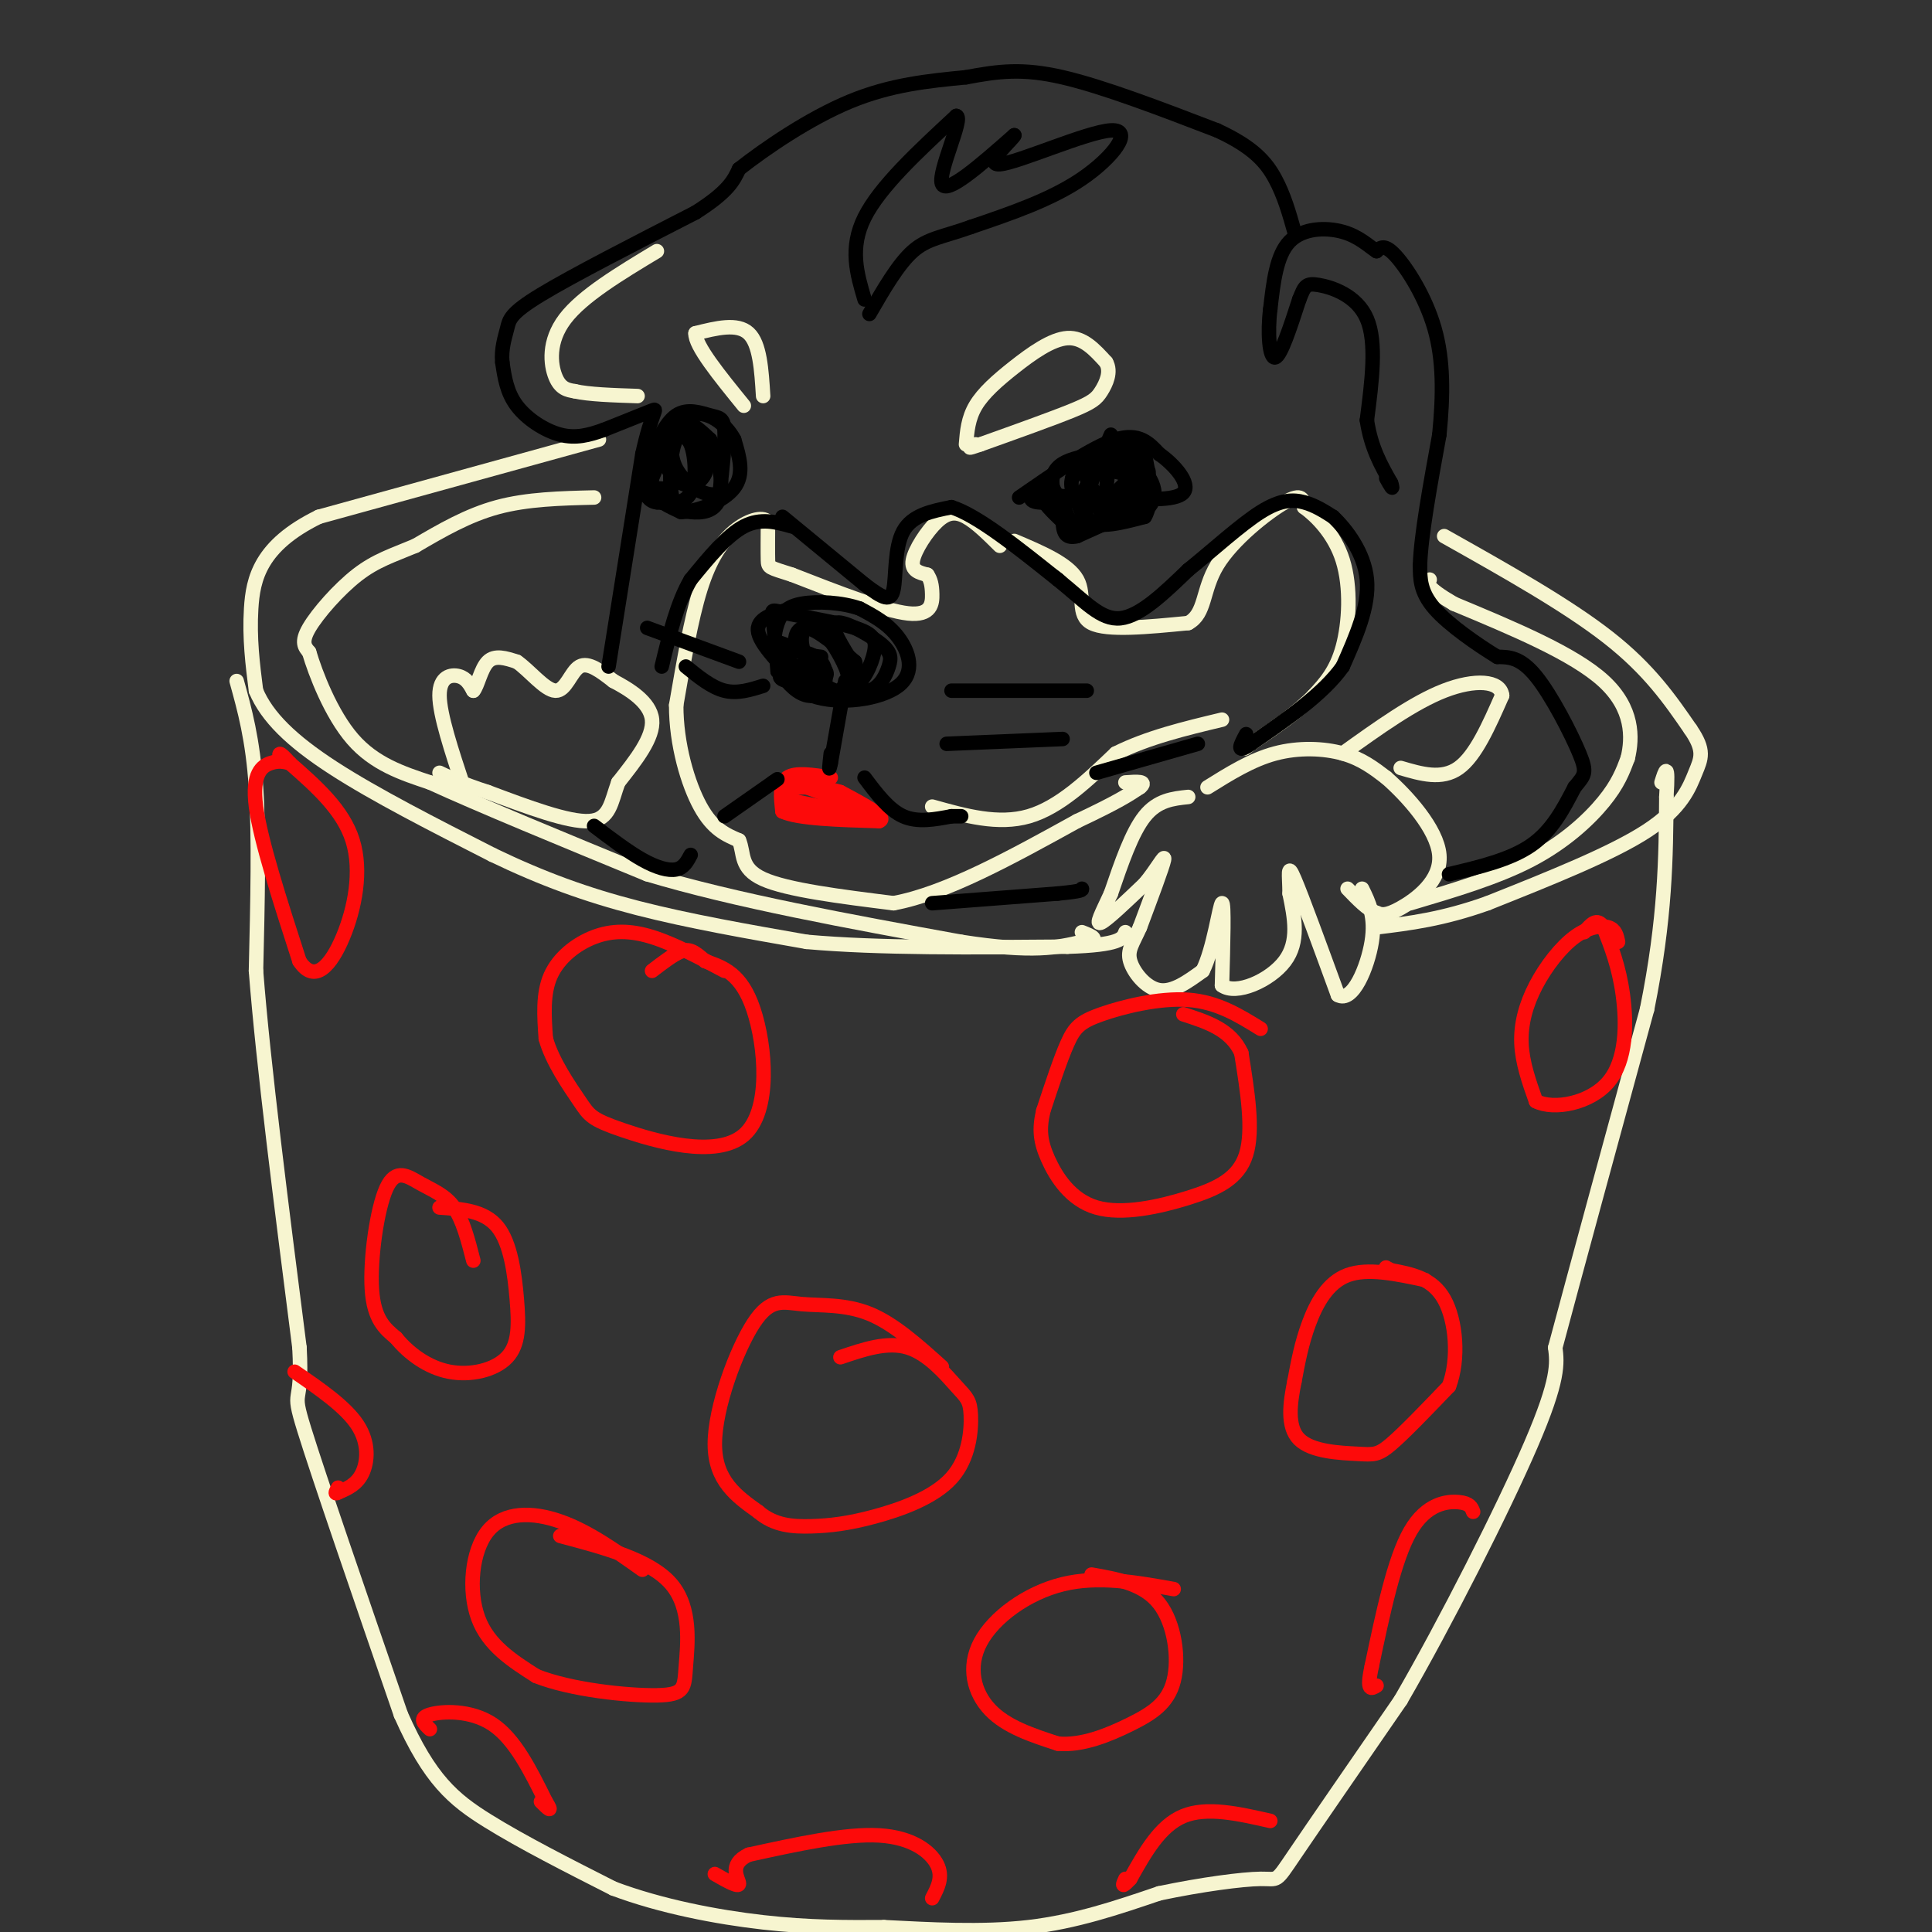 <svg viewBox='0 0 400 400' version='1.1' xmlns='http://www.w3.org/2000/svg' xmlns:xlink='http://www.w3.org/1999/xlink'><rect x="0" y="0" width="400" height="400" fill="#333333" stroke="none"/><g fill='none' stroke='#F7F5D0' stroke-width='3' stroke-linecap='round' stroke-linejoin='round'><path d='M123,103c-6.917,0.167 -13.833,0.333 -20,2c-6.167,1.667 -11.583,4.833 -17,8'/><path d='M86,113c-4.750,2.000 -8.125,3.000 -12,6c-3.875,3.000 -8.250,8.000 -10,11c-1.750,3.000 -0.875,4.000 0,5'/><path d='M64,135c1.289,4.378 4.511,12.822 9,18c4.489,5.178 10.244,7.089 16,9'/><path d='M89,162c10.167,4.667 27.583,11.833 45,19'/><path d='M134,181c18.333,5.500 41.667,9.750 65,14'/><path d='M199,195c15.000,2.333 20.000,1.167 25,0'/><path d='M224,195c4.167,-0.333 2.083,-1.167 0,-2'/><path d='M124,91c0.000,0.000 -58.000,16.000 -58,16'/><path d='M66,107c-12.178,5.956 -13.622,12.844 -14,19c-0.378,6.156 0.311,11.578 1,17'/><path d='M53,143c2.244,5.400 7.356,10.400 16,16c8.644,5.600 20.822,11.800 33,18'/><path d='M102,177c10.244,4.933 19.356,8.267 30,11c10.644,2.733 22.822,4.867 35,7'/><path d='M167,195c14.833,1.333 34.417,1.167 54,1'/><path d='M221,196c11.000,-0.333 11.500,-1.667 12,-3'/><path d='M292,187c9.000,-2.667 18.000,-5.333 25,-9c7.000,-3.667 12.000,-8.333 15,-12c3.000,-3.667 4.000,-6.333 5,-9'/><path d='M337,157c1.044,-4.244 1.156,-10.356 -5,-16c-6.156,-5.644 -18.578,-10.822 -31,-16'/><path d='M301,125c-6.000,-3.500 -5.500,-4.250 -5,-5'/><path d='M299,111c12.750,7.167 25.500,14.333 34,21c8.500,6.667 12.750,12.833 17,19'/><path d='M350,151c3.060,4.440 2.208,6.042 1,9c-1.208,2.958 -2.774,7.274 -10,12c-7.226,4.726 -20.113,9.863 -33,15'/><path d='M308,187c-9.333,3.333 -16.167,4.167 -23,5'/><path d='M49,141c1.667,6.000 3.333,12.000 4,22c0.667,10.000 0.333,24.000 0,38'/><path d='M53,201c1.500,19.333 5.250,48.667 9,78'/><path d='M62,279c0.733,13.289 -1.933,7.511 1,17c2.933,9.489 11.467,34.244 20,59'/><path d='M83,355c5.956,13.444 10.844,17.556 18,22c7.156,4.444 16.578,9.222 26,14'/><path d='M127,391c9.822,3.689 21.378,5.911 31,7c9.622,1.089 17.311,1.044 25,1'/><path d='M183,399c9.356,0.467 20.244,1.133 30,0c9.756,-1.133 18.378,-4.067 27,-7'/><path d='M240,392c8.774,-1.845 17.208,-2.958 21,-3c3.792,-0.042 2.940,0.988 7,-5c4.060,-5.988 13.030,-18.994 22,-32'/><path d='M290,352c9.200,-15.867 21.200,-39.533 27,-53c5.800,-13.467 5.400,-16.733 5,-20'/><path d='M322,279c4.000,-15.000 11.500,-42.500 19,-70'/><path d='M341,209c3.833,-19.000 3.917,-31.500 4,-44'/><path d='M345,165c0.500,-7.833 -0.250,-5.417 -1,-3'/><path d='M246,165c-3.167,0.333 -6.333,0.667 -9,4c-2.667,3.333 -4.833,9.667 -7,16'/><path d='M230,185c-1.933,4.178 -3.267,6.622 -2,6c1.267,-0.622 5.133,-4.311 9,-8'/><path d='M237,183c2.511,-2.978 4.289,-6.422 4,-5c-0.289,1.422 -2.644,7.711 -5,14'/><path d='M236,192c-1.476,3.345 -2.667,4.708 -2,7c0.667,2.292 3.190,5.512 6,6c2.810,0.488 5.905,-1.756 9,-4'/><path d='M249,201c2.289,-4.489 3.511,-13.711 4,-14c0.489,-0.289 0.244,8.356 0,17'/><path d='M253,204c2.844,2.156 9.956,-0.956 13,-5c3.044,-4.044 2.022,-9.022 1,-14'/><path d='M267,185c-0.022,-3.911 -0.578,-6.689 1,-3c1.578,3.689 5.289,13.844 9,24'/><path d='M277,206c3.044,1.778 6.156,-5.778 7,-11c0.844,-5.222 -0.578,-8.111 -2,-11'/><path d='M250,163c4.556,-2.844 9.111,-5.689 14,-7c4.889,-1.311 10.111,-1.089 14,0c3.889,1.089 6.444,3.044 9,5'/><path d='M287,161c4.298,3.750 10.542,10.625 11,16c0.458,5.375 -4.869,9.250 -8,11c-3.131,1.750 -4.065,1.375 -5,1'/><path d='M285,189c-1.833,-0.667 -3.917,-2.833 -6,-5'/><path d='M290,159c4.250,1.250 8.500,2.500 12,0c3.500,-2.500 6.250,-8.750 9,-15'/><path d='M311,144c-0.333,-3.133 -5.667,-3.467 -12,-1c-6.333,2.467 -13.667,7.733 -21,13'/><path d='M210,112c5.600,2.378 11.200,4.756 13,8c1.800,3.244 -0.200,7.356 3,9c3.200,1.644 11.600,0.822 20,0'/><path d='M246,129c3.667,-1.929 2.833,-6.750 6,-12c3.167,-5.250 10.333,-10.929 14,-13c3.667,-2.071 3.833,-0.536 4,1'/><path d='M270,105c2.357,1.690 6.250,5.417 8,11c1.750,5.583 1.357,13.024 0,18c-1.357,4.976 -3.679,7.488 -6,10'/><path d='M272,144c-3.167,3.333 -8.083,6.667 -13,10'/><path d='M259,154c-2.167,1.667 -1.083,0.833 0,0'/><path d='M207,113c-2.446,-2.429 -4.893,-4.857 -7,-6c-2.107,-1.143 -3.875,-1.000 -6,1c-2.125,2.000 -4.607,5.857 -5,8c-0.393,2.143 1.304,2.571 3,3'/><path d='M192,119c0.702,1.036 0.958,2.125 1,4c0.042,1.875 -0.131,4.536 -5,4c-4.869,-0.536 -14.435,-4.268 -24,-8'/><path d='M164,119c-4.844,-1.556 -4.956,-1.444 -5,-3c-0.044,-1.556 -0.022,-4.778 0,-8'/><path d='M159,108c-1.226,-1.214 -4.292,-0.250 -7,2c-2.708,2.250 -5.060,5.786 -7,12c-1.940,6.214 -3.470,15.107 -5,24'/><path d='M140,146c-0.022,8.089 2.422,16.311 5,21c2.578,4.689 5.289,5.844 8,7'/><path d='M153,174c1.156,2.644 0.044,5.756 5,8c4.956,2.244 15.978,3.622 27,5'/><path d='M185,187c10.833,-2.000 24.417,-9.500 38,-17'/><path d='M223,170c8.500,-4.000 10.750,-5.500 13,-7'/><path d='M236,163c1.667,-1.333 -0.667,-1.167 -3,-1'/><path d='M193,167c6.833,1.917 13.667,3.833 20,2c6.333,-1.833 12.167,-7.417 18,-13'/><path d='M231,156c6.667,-3.333 14.333,-5.167 22,-7'/><path d='M200,92c0.220,-2.685 0.440,-5.369 2,-8c1.560,-2.631 4.458,-5.208 8,-8c3.542,-2.792 7.726,-5.798 11,-6c3.274,-0.202 5.637,2.399 8,5'/><path d='M229,75c1.143,1.976 0.000,4.417 -1,6c-1.000,1.583 -1.857,2.310 -6,4c-4.143,1.690 -11.571,4.345 -19,7'/><path d='M203,92c-3.333,1.167 -2.167,0.583 -1,0'/><path d='M158,82c-0.333,-5.417 -0.667,-10.833 -3,-13c-2.333,-2.167 -6.667,-1.083 -11,0'/><path d='M144,69c-0.167,2.500 4.917,8.750 10,15'/><path d='M136,52c-7.711,4.644 -15.422,9.289 -19,14c-3.578,4.711 -3.022,9.489 -2,12c1.022,2.511 2.511,2.756 4,3'/><path d='M119,81c2.833,0.667 7.917,0.833 13,1'/><path d='M96,163c-2.489,-7.511 -4.978,-15.022 -5,-19c-0.022,-3.978 2.422,-4.422 4,-4c1.578,0.422 2.289,1.711 3,3'/><path d='M98,143c0.867,-0.867 1.533,-4.533 3,-6c1.467,-1.467 3.733,-0.733 6,0'/><path d='M107,137c2.524,1.690 5.833,5.917 8,6c2.167,0.083 3.190,-3.976 5,-5c1.810,-1.024 4.405,0.988 7,3'/><path d='M127,141c3.178,1.667 7.622,4.333 8,8c0.378,3.667 -3.311,8.333 -7,13'/><path d='M128,162c-1.489,4.067 -1.711,7.733 -6,8c-4.289,0.267 -12.644,-2.867 -21,-6'/><path d='M101,164c-5.167,-1.667 -7.583,-2.833 -10,-4'/></g>
<g fill='none' stroke='#FD0A0A' stroke-width='3' stroke-linecap='round' stroke-linejoin='round'><path d='M295,265c-5.933,-1.267 -11.867,-2.533 -16,-1c-4.133,1.533 -6.467,5.867 -8,10c-1.533,4.133 -2.267,8.067 -3,12'/><path d='M268,286c-0.892,4.399 -1.620,9.396 1,12c2.620,2.604 8.590,2.817 12,3c3.410,0.183 4.260,0.338 7,-2c2.740,-2.338 7.370,-7.169 12,-12'/><path d='M300,287c2.133,-5.600 1.467,-13.600 -1,-18c-2.467,-4.400 -6.733,-5.200 -11,-6'/><path d='M288,263c-1.833,-1.000 -0.917,-0.500 0,0'/><path d='M335,195c-0.266,-1.268 -0.533,-2.536 -2,-3c-1.467,-0.464 -4.136,-0.124 -7,2c-2.864,2.124 -5.925,6.033 -8,10c-2.075,3.967 -3.164,7.990 -3,12c0.164,4.010 1.582,8.005 3,12'/><path d='M318,228c3.631,1.857 11.208,0.500 15,-4c3.792,-4.500 3.798,-12.143 3,-18c-0.798,-5.857 -2.399,-9.929 -4,-14'/><path d='M332,192c-1.333,-2.167 -2.667,-0.583 -4,1'/><path d='M261,213c-4.482,-2.780 -8.964,-5.560 -15,-6c-6.036,-0.440 -13.625,1.458 -18,3c-4.375,1.542 -5.536,2.726 -7,6c-1.464,3.274 -3.232,8.637 -5,14'/><path d='M216,230c-0.897,3.812 -0.641,6.342 1,10c1.641,3.658 4.667,8.444 10,10c5.333,1.556 12.974,-0.120 19,-2c6.026,-1.880 10.436,-3.966 12,-9c1.564,-5.034 0.282,-13.017 -1,-21'/><path d='M257,218c-2.167,-4.833 -7.083,-6.417 -12,-8'/><path d='M150,201c-5.244,-2.798 -10.488,-5.595 -15,-7c-4.512,-1.405 -8.292,-1.417 -12,0c-3.708,1.417 -7.345,4.262 -9,8c-1.655,3.738 -1.327,8.369 -1,13'/><path d='M113,215c1.274,4.710 4.957,9.986 7,13c2.043,3.014 2.444,3.767 9,6c6.556,2.233 19.265,5.947 25,1c5.735,-4.947 4.496,-18.556 2,-26c-2.496,-7.444 -6.248,-8.722 -10,-10'/><path d='M146,199c-2.400,-2.178 -3.400,-2.622 -5,-2c-1.600,0.622 -3.800,2.311 -6,4'/><path d='M195,283c-4.979,-4.478 -9.959,-8.957 -15,-11c-5.041,-2.043 -10.145,-1.651 -14,-2c-3.855,-0.349 -6.461,-1.440 -10,4c-3.539,5.440 -8.011,17.411 -8,25c0.011,7.589 4.506,10.794 9,14'/><path d='M157,313c3.336,2.889 7.177,3.111 11,3c3.823,-0.111 7.628,-0.554 13,-2c5.372,-1.446 12.310,-3.893 16,-8c3.690,-4.107 4.134,-9.874 4,-13c-0.134,-3.126 -0.844,-3.611 -3,-6c-2.156,-2.389 -5.759,-6.683 -10,-8c-4.241,-1.317 -9.121,0.341 -14,2'/><path d='M98,261c-1.078,-4.204 -2.156,-8.408 -4,-11c-1.844,-2.592 -4.453,-3.571 -7,-5c-2.547,-1.429 -5.032,-3.308 -7,1c-1.968,4.308 -3.419,14.802 -3,21c0.419,6.198 2.710,8.099 5,10'/><path d='M82,277c2.576,3.180 6.516,6.131 11,7c4.484,0.869 9.511,-0.344 12,-3c2.489,-2.656 2.439,-6.753 2,-12c-0.439,-5.247 -1.268,-11.642 -4,-15c-2.732,-3.358 -7.366,-3.679 -12,-4'/><path d='M133,325c-5.619,-3.988 -11.238,-7.976 -17,-10c-5.762,-2.024 -11.667,-2.083 -15,2c-3.333,4.083 -4.095,12.310 -2,18c2.095,5.690 7.048,8.845 12,12'/><path d='M111,347c7.180,2.887 19.131,4.104 25,4c5.869,-0.104 5.657,-1.528 6,-6c0.343,-4.472 1.241,-11.992 -3,-17c-4.241,-5.008 -13.620,-7.504 -23,-10'/><path d='M243,329c-7.821,-1.405 -15.643,-2.810 -23,-1c-7.357,1.810 -14.250,6.833 -17,12c-2.750,5.167 -1.357,10.476 2,14c3.357,3.524 8.679,5.262 14,7'/><path d='M219,361c5.014,0.486 10.550,-1.797 15,-4c4.450,-2.203 7.813,-4.324 9,-9c1.187,-4.676 0.196,-11.907 -3,-16c-3.196,-4.093 -8.598,-5.046 -14,-6'/><path d='M305,313c-0.333,-0.889 -0.667,-1.778 -3,-2c-2.333,-0.222 -6.667,0.222 -10,6c-3.333,5.778 -5.667,16.889 -8,28'/><path d='M284,345c-1.167,5.333 -0.083,4.667 1,4'/><path d='M263,377c-6.583,-1.500 -13.167,-3.000 -18,-1c-4.833,2.000 -7.917,7.500 -11,13'/><path d='M234,389c-2.000,2.167 -1.500,1.083 -1,0'/><path d='M193,393c1.156,-2.200 2.311,-4.400 1,-7c-1.311,-2.600 -5.089,-5.600 -12,-6c-6.911,-0.400 -16.956,1.800 -27,4'/><path d='M155,384c-4.422,2.044 -1.978,5.156 -2,6c-0.022,0.844 -2.511,-0.578 -5,-2'/><path d='M89,358c-1.200,-1.133 -2.400,-2.267 0,-3c2.400,-0.733 8.400,-1.067 13,2c4.600,3.067 7.800,9.533 11,16'/><path d='M113,373c1.667,2.667 0.333,1.333 -1,0'/><path d='M61,284c5.267,3.622 10.533,7.244 13,11c2.467,3.756 2.133,7.644 1,10c-1.133,2.356 -3.067,3.178 -5,4'/><path d='M70,309c-0.833,0.500 -0.417,-0.250 0,-1'/><path d='M60,158c-1.156,-0.289 -2.311,-0.578 -4,0c-1.689,0.578 -3.911,2.022 -3,9c0.911,6.978 4.956,19.489 9,32'/><path d='M62,199c3.155,4.821 6.542,0.875 9,-5c2.458,-5.875 3.988,-13.679 2,-20c-1.988,-6.321 -7.494,-11.161 -13,-16'/><path d='M60,158c-2.500,-2.833 -2.250,-1.917 -2,-1'/><path d='M172,161c-3.667,-0.583 -7.333,-1.167 -9,0c-1.667,1.167 -1.333,4.083 -1,7'/><path d='M162,168c3.167,1.500 11.583,1.750 20,2'/><path d='M182,170c2.000,-0.667 -3.000,-3.333 -8,-6'/><path d='M174,164c-3.600,-1.156 -8.600,-1.044 -10,-1c-1.400,0.044 0.800,0.022 3,0'/><path d='M167,163c3.000,1.000 9.000,3.500 15,6'/><path d='M182,169c-0.333,0.500 -8.667,-1.250 -17,-3'/><path d='M165,166c-3.167,-0.500 -2.583,-0.250 -2,0'/></g>
<g fill='none' stroke='#000000' stroke-width='3' stroke-linecap='round' stroke-linejoin='round'><path d='M300,181c6.333,-1.500 12.667,-3.000 17,-6c4.333,-3.000 6.667,-7.500 9,-12'/><path d='M326,163c2.060,-2.536 2.708,-2.875 1,-7c-1.708,-4.125 -5.774,-12.036 -9,-16c-3.226,-3.964 -5.613,-3.982 -8,-4'/><path d='M310,136c-4.000,-2.444 -10.000,-6.556 -13,-10c-3.000,-3.444 -3.000,-6.222 -3,-9'/><path d='M294,117c0.167,-6.000 2.083,-16.500 4,-27'/><path d='M298,90c0.821,-8.274 0.875,-15.458 -1,-22c-1.875,-6.542 -5.679,-12.440 -8,-15c-2.321,-2.560 -3.161,-1.780 -4,-1'/><path d='M285,52c-1.595,-1.012 -3.583,-3.042 -7,-4c-3.417,-0.958 -8.262,-0.845 -11,2c-2.738,2.845 -3.369,8.423 -4,14'/><path d='M263,64c-0.622,4.933 -0.178,10.267 1,10c1.178,-0.267 3.089,-6.133 5,-12'/><path d='M269,62c1.083,-2.702 1.292,-3.458 4,-3c2.708,0.458 7.917,2.131 10,7c2.083,4.869 1.042,12.935 0,21'/><path d='M283,87c0.833,5.667 2.917,9.333 5,13'/><path d='M288,100c0.667,2.000 -0.167,0.500 -1,-1'/><path d='M211,103c7.583,-5.250 15.167,-10.500 20,-12c4.833,-1.500 6.917,0.750 9,3'/><path d='M240,94c3.178,2.200 6.622,6.200 5,8c-1.622,1.800 -8.311,1.400 -15,1'/><path d='M230,103c-5.667,0.511 -12.333,1.289 -15,1c-2.667,-0.289 -1.333,-1.644 0,-3'/><path d='M215,101c0.000,-0.500 0.000,-0.250 0,0'/><path d='M230,90c-3.083,7.083 -6.167,14.167 -5,17c1.167,2.833 6.583,1.417 12,0'/><path d='M237,107c1.907,-2.880 0.676,-10.081 0,-13c-0.676,-2.919 -0.797,-1.555 -3,-1c-2.203,0.555 -6.486,0.301 -8,2c-1.514,1.699 -0.257,5.349 1,9'/><path d='M227,104c0.761,2.509 2.163,4.281 5,4c2.837,-0.281 7.110,-2.614 7,-6c-0.110,-3.386 -4.603,-7.825 -7,-8c-2.397,-0.175 -2.699,3.912 -3,8'/><path d='M229,102c0.976,1.321 4.917,0.625 7,-1c2.083,-1.625 2.310,-4.179 1,-4c-1.310,0.179 -4.155,3.089 -7,6'/><path d='M230,103c-1.833,1.000 -2.917,0.500 -4,0'/><path d='M134,96c1.839,-4.214 3.679,-8.429 6,-10c2.321,-1.571 5.125,-0.500 7,0c1.875,0.500 2.821,0.429 3,3c0.179,2.571 -0.411,7.786 -1,13'/><path d='M149,102c-2.179,1.452 -7.125,-1.417 -9,-5c-1.875,-3.583 -0.679,-7.881 1,-9c1.679,-1.119 3.839,0.940 6,3'/><path d='M147,91c1.680,2.983 2.881,8.940 2,12c-0.881,3.060 -3.844,3.222 -6,3c-2.156,-0.222 -3.503,-0.829 -4,-4c-0.497,-3.171 -0.142,-8.906 1,-11c1.142,-2.094 3.071,-0.547 5,1'/><path d='M145,92c1.234,1.306 1.819,4.071 1,6c-0.819,1.929 -3.041,3.022 -5,2c-1.959,-1.022 -3.655,-4.158 -4,-6c-0.345,-1.842 0.660,-2.391 2,-3c1.340,-0.609 3.015,-1.279 4,1c0.985,2.279 1.282,7.508 0,10c-1.282,2.492 -4.141,2.246 -7,2'/><path d='M136,104c-1.667,-0.167 -2.333,-1.583 -3,-3'/><path d='M164,126c-3.833,1.000 -7.667,2.000 -7,5c0.667,3.000 5.833,8.000 11,13'/><path d='M168,144c5.679,2.083 14.375,0.792 18,-2c3.625,-2.792 2.179,-7.083 0,-10c-2.179,-2.917 -5.089,-4.458 -8,-6'/><path d='M178,126c-3.671,-1.305 -8.850,-1.566 -12,-1c-3.150,0.566 -4.271,1.960 -5,4c-0.729,2.040 -1.065,4.726 0,7c1.065,2.274 3.533,4.137 6,6'/><path d='M167,142c2.655,1.571 6.294,2.497 9,1c2.706,-1.497 4.479,-5.418 5,-8c0.521,-2.582 -0.211,-3.826 -4,-5c-3.789,-1.174 -10.636,-2.278 -14,-3c-3.364,-0.722 -3.247,-1.064 -3,1c0.247,2.064 0.623,6.532 1,11'/><path d='M161,139c3.035,2.932 10.121,4.762 13,4c2.879,-0.762 1.550,-4.116 0,-7c-1.550,-2.884 -3.323,-5.299 -5,-6c-1.677,-0.701 -3.259,0.311 -3,3c0.259,2.689 2.360,7.054 5,9c2.640,1.946 5.820,1.473 9,1'/><path d='M180,143c2.263,-0.767 3.421,-3.185 4,-5c0.579,-1.815 0.579,-3.027 -2,-5c-2.579,-1.973 -7.737,-4.707 -9,-4c-1.263,0.707 1.368,4.853 4,9'/><path d='M175,141c0.000,0.000 -3.000,17.000 -3,17'/><path d='M172,158c-0.500,2.500 -0.250,0.250 0,-2'/><path d='M197,143c0.000,0.000 28.000,0.000 28,0'/><path d='M196,154c0.000,0.000 24.000,-1.000 24,-1'/><path d='M134,130c0.000,0.000 19.000,7.000 19,7'/><path d='M142,138c2.667,2.167 5.333,4.333 8,5c2.667,0.667 5.333,-0.167 8,-1'/><path d='M126,138c0.000,0.000 7.000,-44.000 7,-44'/><path d='M133,94c1.978,-9.022 3.422,-9.578 2,-9c-1.422,0.578 -5.711,2.289 -10,4'/><path d='M125,89c-3.083,1.095 -5.792,1.833 -9,1c-3.208,-0.833 -6.917,-3.238 -9,-6c-2.083,-2.762 -2.542,-5.881 -3,-9'/><path d='M104,75c-0.274,-2.762 0.542,-5.167 1,-7c0.458,-1.833 0.560,-3.095 7,-7c6.440,-3.905 19.220,-10.452 32,-17'/><path d='M144,44c6.833,-4.333 7.917,-6.667 9,-9'/><path d='M153,35c5.444,-4.289 14.556,-10.511 23,-14c8.444,-3.489 16.222,-4.244 24,-5'/><path d='M200,16c6.756,-1.267 11.644,-1.933 20,0c8.356,1.933 20.178,6.467 32,11'/><path d='M252,27c7.467,3.444 10.133,6.556 12,10c1.867,3.444 2.933,7.222 4,11'/><path d='M179,62c-1.583,-5.333 -3.167,-10.667 0,-17c3.167,-6.333 11.083,-13.667 19,-21'/><path d='M198,24c1.622,0.289 -3.822,11.511 -3,14c0.822,2.489 7.911,-3.756 15,-10'/><path d='M210,28c0.225,0.364 -6.713,6.273 -3,6c3.713,-0.273 18.077,-6.727 23,-7c4.923,-0.273 0.407,5.636 -6,10c-6.407,4.364 -14.703,7.182 -23,10'/><path d='M201,47c-5.844,2.089 -8.956,2.311 -12,5c-3.044,2.689 -6.022,7.844 -9,13'/><path d='M228,97c-1.733,1.778 -3.467,3.556 -4,6c-0.533,2.444 0.133,5.556 2,6c1.867,0.444 4.933,-1.778 8,-4'/><path d='M234,105c1.625,-1.854 1.687,-4.490 0,-6c-1.687,-1.510 -5.123,-1.894 -7,-1c-1.877,0.894 -2.194,3.064 0,5c2.194,1.936 6.898,3.637 9,3c2.102,-0.637 1.600,-3.610 0,-6c-1.600,-2.390 -4.300,-4.195 -7,-6'/><path d='M229,94c-2.244,-0.089 -4.356,2.689 -4,5c0.356,2.311 3.178,4.156 6,6'/><path d='M135,96c-0.500,2.167 -1.000,4.333 0,6c1.000,1.667 3.500,2.833 6,4'/><path d='M141,106c3.378,-0.044 8.822,-2.156 11,-5c2.178,-2.844 1.089,-6.422 0,-10'/><path d='M152,91c-1.644,-3.244 -5.756,-6.356 -9,-5c-3.244,1.356 -5.622,7.178 -8,13'/><path d='M135,99c-0.667,2.500 1.667,2.250 4,2'/><path d='M170,136c-2.111,-0.244 -4.222,-0.489 -5,-2c-0.778,-1.511 -0.222,-4.289 2,-4c2.222,0.289 6.111,3.644 10,7'/><path d='M177,137c0.891,2.256 -1.883,4.397 -3,6c-1.117,1.603 -0.578,2.670 -4,0c-3.422,-2.670 -10.804,-9.076 -10,-10c0.804,-0.924 9.793,3.636 11,6c1.207,2.364 -5.370,2.533 -8,2c-2.630,-0.533 -1.315,-1.766 0,-3'/><path d='M163,138c-0.121,-1.173 -0.425,-2.607 1,-3c1.425,-0.393 4.579,0.255 6,2c1.421,1.745 1.110,4.586 0,6c-1.110,1.414 -3.019,1.400 -5,0c-1.981,-1.400 -4.033,-4.184 -3,-5c1.033,-0.816 5.152,0.338 6,1c0.848,0.662 -1.576,0.831 -4,1'/><path d='M164,140c-0.667,0.167 -0.333,0.083 0,0'/><path d='M162,107c0.000,0.000 17.000,14.000 17,14'/><path d='M179,121c3.988,3.048 5.458,3.667 6,1c0.542,-2.667 0.155,-8.619 2,-12c1.845,-3.381 5.923,-4.190 10,-5'/><path d='M197,105c5.333,1.667 13.667,8.333 22,15'/><path d='M219,120c5.689,4.556 8.911,8.444 13,8c4.089,-0.444 9.044,-5.222 14,-10'/><path d='M246,118c5.095,-4.107 10.833,-9.375 15,-12c4.167,-2.625 6.762,-2.607 9,-2c2.238,0.607 4.119,1.804 6,3'/><path d='M276,107c2.711,2.556 6.489,7.444 7,13c0.511,5.556 -2.244,11.778 -5,18'/><path d='M278,138c-4.000,5.667 -11.500,10.833 -19,16'/><path d='M259,154c-3.333,2.333 -2.167,0.167 -1,-2'/><path d='M164,109c-3.250,-0.917 -6.500,-1.833 -10,0c-3.500,1.833 -7.250,6.417 -11,11'/><path d='M143,120c-2.833,4.833 -4.417,11.417 -6,18'/><path d='M150,169c0.000,0.000 10.000,-7.000 10,-7'/><path d='M160,162c1.667,-1.167 0.833,-0.583 0,0'/><path d='M179,161c2.500,3.333 5.000,6.667 8,8c3.000,1.333 6.500,0.667 10,0'/><path d='M197,169c2.000,0.000 2.000,0.000 2,0'/><path d='M227,160c0.000,0.000 21.000,-6.000 21,-6'/><path d='M193,187c0.000,0.000 26.000,-2.000 26,-2'/><path d='M219,185c5.167,-0.500 5.083,-0.750 5,-1'/><path d='M123,171c3.511,2.667 7.022,5.333 10,7c2.978,1.667 5.422,2.333 7,2c1.578,-0.333 2.289,-1.667 3,-3'/><path d='M222,103c-2.833,-0.417 -5.667,-0.833 -6,0c-0.333,0.833 1.833,2.917 4,5'/><path d='M220,108c3.000,0.667 8.500,-0.167 14,-1'/><path d='M234,107c3.024,-2.464 3.583,-8.125 2,-11c-1.583,-2.875 -5.310,-2.964 -8,-2c-2.690,0.964 -4.345,2.982 -6,5'/><path d='M222,99c-0.667,2.000 0.667,4.500 2,7'/><path d='M224,106c0.089,1.800 -0.689,2.800 -2,2c-1.311,-0.800 -3.156,-3.400 -5,-6'/><path d='M217,102c0.000,0.167 2.500,3.583 5,7'/><path d='M222,109c0.167,-0.167 -1.917,-4.083 -4,-8'/><path d='M218,101c-0.489,-2.267 0.289,-3.933 2,-5c1.711,-1.067 4.356,-1.533 7,-2'/><path d='M227,94c2.679,0.321 5.875,2.125 8,4c2.125,1.875 3.179,3.821 1,6c-2.179,2.179 -7.589,4.589 -13,7'/><path d='M223,111c-2.667,0.667 -2.833,-1.167 -3,-3'/></g>
</svg>